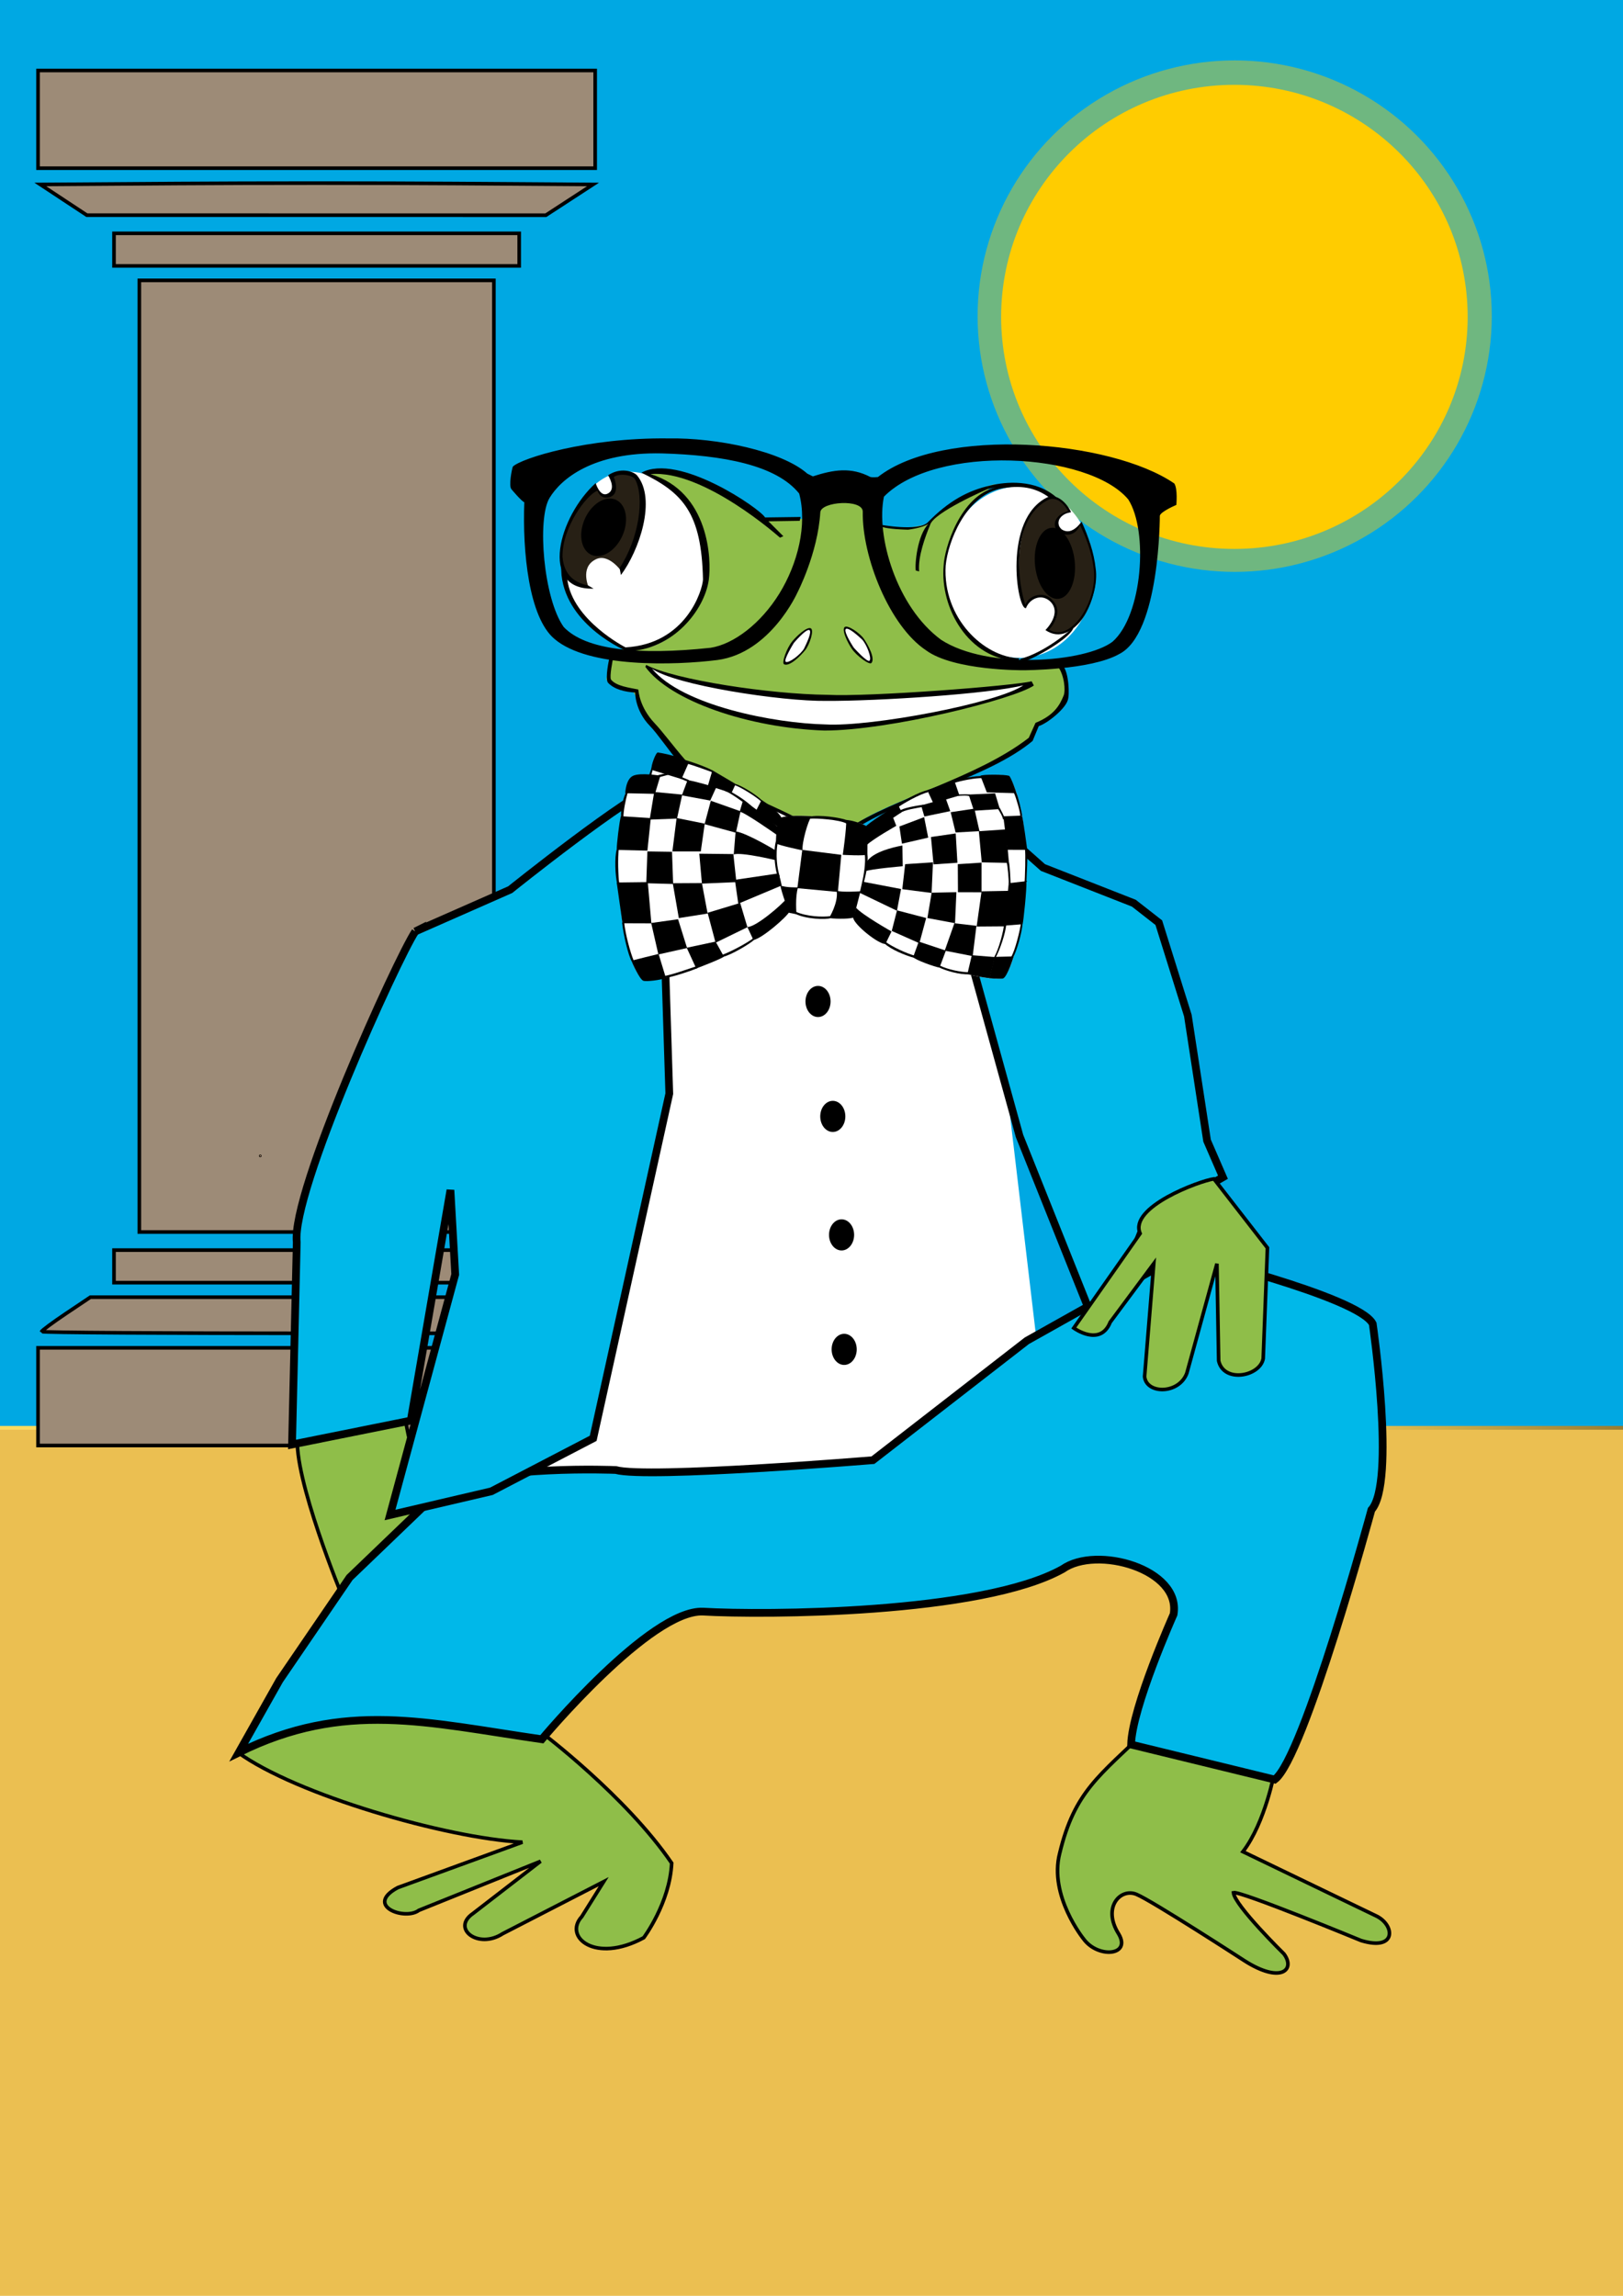<?xml version="1.0" encoding="UTF-8" standalone="no"?>
<!-- Created with Inkscape (http://www.inkscape.org/) -->

<svg
   width="210mm"
   height="297mm"
   viewBox="0 0 210 297"
   version="1.1"
   id="svg5"
   xml:space="preserve"
   inkscape:version="1.2.2 (b0a8486541, 2022-12-01)"
   sodipodi:docname="corporate.svg"
   xmlns:inkscape="http://www.inkscape.org/namespaces/inkscape"
   xmlns:sodipodi="http://sodipodi.sourceforge.net/DTD/sodipodi-0.dtd"
   xmlns:xlink="http://www.w3.org/1999/xlink"
   xmlns="http://www.w3.org/2000/svg"
   xmlns:svg="http://www.w3.org/2000/svg"><sodipodi:namedview
     id="namedview7"
     pagecolor="#ffffff"
     bordercolor="#999999"
     borderopacity="1"
     inkscape:showpageshadow="0"
     inkscape:pageopacity="0"
     inkscape:pagecheckerboard="0"
     inkscape:deskcolor="#d1d1d1"
     inkscape:document-units="mm"
     showgrid="false"
     inkscape:zoom="0.5175579"
     inkscape:cx="1192.1371"
     inkscape:cy="495.59672"
     inkscape:window-width="1920"
     inkscape:window-height="1043"
     inkscape:window-x="1366"
     inkscape:window-y="0"
     inkscape:window-maximized="1"
     inkscape:current-layer="layer1" /><defs
     id="defs2"><linearGradient
       inkscape:collect="always"
       id="linearGradient26749"><stop
         style="stop-color:#ffdb60;stop-opacity:1"
         offset="0"
         id="stop26745" /><stop
         style="stop-color:#90732e;stop-opacity:1;"
         offset="1"
         id="stop26747" /></linearGradient><linearGradient
       id="linearGradient4508"><stop
         id="stop4510"
         style="stop-color:#444"
         offset="0" /><stop
         id="stop4512"
         style="stop-color:#424242;stop-opacity:0.425"
         offset=".5" /><stop
         id="stop4514"
         style="stop-color:#717171;stop-opacity:0"
         offset="1" /></linearGradient><linearGradient
       id="linearGradient4459"><stop
         id="stop4461"
         offset="0" /><stop
         id="stop4463"
         style="stop-opacity:0"
         offset="1" /></linearGradient><linearGradient
       id="linearGradient4419"><stop
         id="stop4421"
         style="stop-color:#fff"
         offset="0" /><stop
         id="stop4423"
         style="stop-color:#fff;stop-opacity:0"
         offset="1" /></linearGradient><linearGradient
       id="linearGradient3954"><stop
         id="stop3956"
         offset="0" /><stop
         id="stop3992"
         style="stop-opacity:.258"
         offset=".5" /><stop
         id="stop3958"
         style="stop-opacity:0"
         offset="1" /></linearGradient><linearGradient
       id="linearGradient3803"
       gradientUnits="userSpaceOnUse"
       x2="303.27"
       y1="476"
       x1="303.27"><stop
         id="stop3799"
         style="stop-color:#ffeab9"
         offset="0" /><stop
         id="stop3801"
         style="stop-color:#fff5dd"
         offset="1" /></linearGradient><radialGradient
       id="radialGradient3840"
       xlink:href="#linearGradient4419"
       gradientUnits="userSpaceOnUse"
       cy="238"
       cx="256"
       gradientTransform="matrix(1,0,0,0.93,0,16.734)"
       r="256" /><linearGradient
       id="linearGradient3853"
       y2="92"
       gradientUnits="userSpaceOnUse"
       x2="184"
       gradientTransform="matrix(1,0,0,0.496,0,38.384)"
       y1="76"
       x1="184"><stop
         id="stop3849"
         offset="0" /><stop
         id="stop3935"
         style="stop-opacity:0.525"
         offset=".25" /><stop
         id="stop3855"
         style="stop-opacity:.217"
         offset=".5" /><stop
         id="stop3851"
         style="stop-opacity:0"
         offset="1" /></linearGradient><linearGradient
       id="linearGradient3865"
       y2="-4.9682002e-15"
       gradientUnits="userSpaceOnUse"
       x2="236.8"
       gradientTransform="matrix(1,0,0,0.998,0,0.134)"
       y1="75.992"
       x1="236.8"><stop
         id="stop3861"
         style="stop-color:#8c3c3c"
         offset="0" /><stop
         id="stop3867"
         style="stop-color:#b34c4c"
         offset=".03" /><stop
         id="stop3869"
         style="stop-color:#cd4f4f"
         offset=".413" /><stop
         id="stop3863"
         style="stop-color:#b55252"
         offset="1" /></linearGradient><clipPath
       id="clipPath3913"
       clipPathUnits="userSpaceOnUse"><rect
         id="rect3915"
         style="color:#000000;fill:#ff00ff"
         height="76"
         width="512"
         y="-3.1292001e-07"
         x="0" /></clipPath><radialGradient
       id="radialGradient3933"
       gradientUnits="userSpaceOnUse"
       cy="65.99"
       cx="256"
       gradientTransform="matrix(1.847,0,0,0.006,-216.88,65.568)"
       r="256"><stop
         id="stop3929"
         style="stop-color:#ff8080"
         offset="0" /><stop
         id="stop3931"
         style="stop-color:#ff8080;stop-opacity:0"
         offset="1" /></radialGradient><filter
       id="filter3988"
       height="1.376"
       width="1.026"
       y="-0.188"
       x="-0.013"><feGaussianBlur
         id="feGaussianBlur3990"
         stdDeviation="0.47" /></filter><linearGradient
       id="linearGradient4034"
       y2="30"
       gradientUnits="userSpaceOnUse"
       x2="144"
       gradientTransform="translate(0,6)"
       y1="36"
       x1="144"><stop
         id="stop3941"
         style="stop-color:#3e3e3e"
         offset="0" /><stop
         id="stop3947"
         style="stop-color:#fff"
         offset=".667" /><stop
         id="stop3943"
         style="stop-color:#ccc"
         offset="1" /></linearGradient><filter
       id="filter4040"
       height="3.256"
       width="1.154"
       y="-1.128"
       x="-0.077"><feGaussianBlur
         id="feGaussianBlur4042"
         stdDeviation="2.82" /></filter><filter
       id="filter4044"
       height="3.256"
       width="1.154"
       y="-1.128"
       x="-0.077"><feGaussianBlur
         id="feGaussianBlur4046"
         stdDeviation="2.82" /></filter><linearGradient
       id="linearGradient4132"
       y2="454"
       gradientUnits="userSpaceOnUse"
       x2="681"
       y1="456"
       x1="663"><stop
         id="stop4128"
         style="stop-color:#424242"
         offset="0" /><stop
         id="stop4134"
         style="stop-color:#7d7d7d"
         offset=".361" /><stop
         id="stop4130"
         style="stop-color:#151515"
         offset="1" /></linearGradient><linearGradient
       id="linearGradient4142"
       y2="419.78"
       gradientUnits="userSpaceOnUse"
       x2="700.34"
       y1="420"
       x1="640"><stop
         id="stop4138"
         style="stop-color:#eed3c0"
         offset="0" /><stop
         id="stop4144"
         style="stop-color:#deab87"
         offset=".5" /><stop
         id="stop4178"
         style="stop-color:#b56932"
         offset=".75" /><stop
         id="stop4140"
         style="stop-color:#662a00"
         offset="1" /></linearGradient><clipPath
       id="clipPath4150"
       clipPathUnits="userSpaceOnUse"><path
         id="path4152"
         d="m 704,384 -32,88 -32,-88 0,-12 64,0 z"
         style="fill:#ff00ff"
         inkscape:connector-curvature="0" /></clipPath><clipPath
       id="clipPath4213"
       clipPathUnits="userSpaceOnUse"><path
         id="path4215"
         d="m 778,380.3 -32,81.138 -32,-81.138 0,-11.064 64,0 z"
         style="fill:#ff00ff"
         inkscape:connector-curvature="0" /></clipPath><clipPath
       id="clipPath4324"
       clipPathUnits="userSpaceOnUse"><path
         id="path4326"
         style="opacity:0.5;fill:#ff00ff"
         d="m 714,369.24 0,11.064 21.812,55.292 c -0.025,-0.086 -0.78,-2.737 1.188,-2.737 2,0 4,3.688 4,3.688 0,0 1.053,-4.61 5.031,-4.61 3.978,0 5,4.61 5,4.61 0,0 1.956,-3.688 3.938,-3.688 1.95,0 1.242,2.651 1.219,2.737 l 21.812,-55.292 0,-11.064 -64,0 z"
         inkscape:connector-curvature="0" /></clipPath><filter
       id="filter4332"
       x="-0.116"
       y="-0.079"
       width="1.228"
       height="1.187"><feGaussianBlur
         id="feGaussianBlur4334"
         stdDeviation="0.759" /></filter><linearGradient
       id="linearGradient4342"
       y2="369.24"
       gradientUnits="userSpaceOnUse"
       x2="688"
       y1="369.24"
       x1="624"><stop
         id="stop4338"
         style="stop-color:#f9d236"
         offset="0" /><stop
         id="stop4344"
         style="stop-color:#f8ca12"
         offset=".266" /><stop
         id="stop4346"
         style="stop-color:#f7b921"
         offset=".297" /><stop
         id="stop4350"
         style="stop-color:#f2ae08"
         offset=".707" /><stop
         id="stop4348"
         style="stop-color:#f29708"
         offset=".736" /><stop
         id="stop4393"
         style="stop-color:#d4790e"
         offset=".868" /><stop
         id="stop4340"
         style="stop-color:#c56907"
         offset="1" /></linearGradient><clipPath
       id="clipPath4363"
       clipPathUnits="userSpaceOnUse"><path
         id="path4365"
         style="opacity:0.5;fill:#ff00ff"
         d="m 726,373.85 c -7,0 -14,4.61 -14,13.83 0,-11.064 -18,-14.752 -18,-7.376 l 32,81.138 32,-81.138 c 0,-7.376 -18,-3.688 -18,7.376 0,-9.22 -7,-13.83 -14,-13.83 z"
         inkscape:connector-curvature="0" /></clipPath><filter
       id="filter4367"
       height="1.335"
       width="1.262"
       y="-0.189"
       x="-0.131"><feGaussianBlur
         id="feGaussianBlur4369"
         stdDeviation="2.689" /></filter><filter
       id="filter4371"
       height="1.146"
       width="1.683"
       y="-0.073"
       x="-0.342"><feGaussianBlur
         id="feGaussianBlur4373"
         stdDeviation="3.275" /></filter><clipPath
       id="clipPath4389"
       clipPathUnits="userSpaceOnUse"><path
         id="path4391"
         style="fill:#ff00ff"
         d="m 640,104 0,271 0,9 32,88 32,-88 0,-9 0,-271 z"
         inkscape:connector-curvature="0" /></clipPath><radialGradient
       id="radialGradient4403"
       xlink:href="#linearGradient4419"
       gradientUnits="userSpaceOnUse"
       cy="232"
       cx="660"
       gradientTransform="matrix(1,0,0,51.984,0,-11828)"
       r="4" /><radialGradient
       id="radialGradient4407"
       xlink:href="#linearGradient4419"
       gradientUnits="userSpaceOnUse"
       cy="232"
       cx="660"
       gradientTransform="matrix(1,0,0,31,0,-6960)"
       r="4" /><linearGradient
       id="linearGradient4417"
       y2="267.94"
       gradientUnits="userSpaceOnUse"
       x2="658.82"
       y1="386.62"
       x1="658.82"><stop
         id="stop4413"
         style="stop-color:#f60"
         offset="0" /><stop
         id="stop4415"
         style="stop-color:#f60;stop-opacity:0"
         offset="1" /></linearGradient><linearGradient
       id="linearGradient4425"
       y2="385.22"
       xlink:href="#linearGradient4419"
       gradientUnits="userSpaceOnUse"
       x2="812.89"
       y1="385.22"
       x1="694" /><linearGradient
       id="linearGradient4465"
       y2="91.5"
       xlink:href="#linearGradient4459"
       spreadMethod="reflect"
       gradientUnits="userSpaceOnUse"
       x2="685.09"
       gradientTransform="matrix(1,0,0,0.922,-1328,26.248)"
       y1="91.5"
       x1="639" /><linearGradient
       id="linearGradient4469"
       y2="91.5"
       xlink:href="#linearGradient4419"
       spreadMethod="reflect"
       gradientUnits="userSpaceOnUse"
       x2="705"
       gradientTransform="matrix(1,0,0,0.922,-16,27.17)"
       y1="91.5"
       x1="658.12" /><radialGradient
       id="radialGradient4585"
       xlink:href="#linearGradient4419"
       gradientUnits="userSpaceOnUse"
       cy="82.635"
       cx="660.08"
       gradientTransform="matrix(1,0,0,0.08,0,76.058)"
       r="15.516" /><radialGradient
       id="radialGradient4609"
       xlink:href="#linearGradient4419"
       gradientUnits="userSpaceOnUse"
       cy="29.126"
       cx="632.38"
       gradientTransform="matrix(1.703,0,0,0.097,-428.51,34.194)"
       r="33" /><linearGradient
       id="linearGradient4623"
       y2="102"
       xlink:href="#linearGradient3954"
       gradientUnits="userSpaceOnUse"
       x2="660"
       gradientTransform="matrix(0.97,0,0,0.922,4.363,-221.72)"
       y1="106"
       x1="660" /><linearGradient
       id="linearGradient4641"
       y2="89.876"
       gradientUnits="userSpaceOnUse"
       x2="650.86"
       gradientTransform="matrix(1,0,0,0.994,0.007,0.738)"
       y1="119.14"
       x1="689.56"><stop
         id="stop4451"
         offset="0" /><stop
         id="stop4453"
         style="stop-opacity:0"
         offset="1" /></linearGradient><clipPath
       id="clipPath4664"
       clipPathUnits="userSpaceOnUse"><rect
         id="rect4666"
         style="color:#000000;opacity:0.3;fill:#ff00ff"
         height="9.22"
         width="64"
         y="123.98"
         x="624" /></clipPath><filter
       id="filter4668"
       height="1.975"
       width="1.049"
       y="-0.487"
       x="-0.024"><feGaussianBlur
         id="feGaussianBlur4670"
         stdDeviation="0.749" /></filter><linearGradient
       id="linearGradient4684"
       y2="92"
       gradientUnits="userSpaceOnUse"
       x2="689"
       gradientTransform="matrix(1,0,0,0.994,0,0.719)"
       y1="92"
       x1="623"><stop
         id="stop4429"
         style="stop-color:#c3c3c3"
         offset="0" /><stop
         id="stop4435"
         style="stop-color:#fff"
         offset=".282" /><stop
         id="stop4676"
         style="stop-color:#c9c9c9"
         offset=".467" /><stop
         id="stop4678"
         style="stop-color:#c2c2c2"
         offset=".57" /><stop
         id="stop4682"
         style="stop-color:#a3a3a3"
         offset=".683" /><stop
         id="stop4680"
         style="stop-color:#959595"
         offset=".742" /><stop
         id="stop4437"
         style="stop-color:#909090"
         offset=".846" /><stop
         id="stop4431"
         style="stop-color:#626262"
         offset="1" /></linearGradient><radialGradient
       id="radialGradient4694"
       xlink:href="#linearGradient3954"
       gradientUnits="userSpaceOnUse"
       cy="56.57"
       cx="688.6"
       gradientTransform="matrix(2.946,0,0,11.471,-1343.1,-602.23)"
       r="5.348" /><radialGradient
       id="radialGradient4707"
       xlink:href="#linearGradient4419"
       gradientUnits="userSpaceOnUse"
       cy="113.59"
       cx="673.97"
       gradientTransform="matrix(1.2,0,0,7,-114.09,-684.79)"
       r="7.864" /><filter
       id="filter4712"
       height="1.026"
       width="1.393"
       y="-0.013"
       x="-0.197"><feGaussianBlur
         id="feGaussianBlur4714"
         stdDeviation="2.343" /></filter><linearGradient
       id="linearGradient4731"
       y2="56.171"
       xlink:href="#linearGradient3954"
       gradientUnits="userSpaceOnUse"
       x2="653.98"
       gradientTransform="matrix(1,0,0,1.085,16,-28.468)"
       y1="60.847"
       x1="653.98" /><linearGradient
       id="linearGradient4748"
       y2="54.903"
       gradientUnits="userSpaceOnUse"
       x2="687.79"
       y1="42.141"
       x1="625.26"><stop
         id="stop4718"
         style="stop-color:#fbb6b6"
         offset="0" /><stop
         id="stop4746"
         style="stop-color:#dd6b6b"
         offset=".797" /><stop
         id="stop4720"
         style="stop-color:#c53232"
         offset="1" /></linearGradient><linearGradient
       id="linearGradient4760"
       y2="60.75"
       gradientUnits="userSpaceOnUse"
       x2="656.19"
       y1="41.416"
       x1="656.19"><stop
         id="stop4754"
         style="stop-color:#fbb6b6;stop-opacity:0"
         offset="0" /><stop
         id="stop4756"
         style="stop-color:#e04141;stop-opacity:0.275"
         offset=".797" /><stop
         id="stop4758"
         style="stop-color:#e15151;stop-opacity:.542"
         offset="1" /></linearGradient><radialGradient
       id="radialGradient4762"
       xlink:href="#linearGradient4419"
       gradientUnits="userSpaceOnUse"
       cy="47.51"
       cx="659.09"
       gradientTransform="matrix(1.65,0,0,1.78,-428.68,-46.057)"
       r="10.318" /><radialGradient
       id="radialGradient4973"
       xlink:href="#linearGradient4459"
       gradientUnits="userSpaceOnUse"
       cy="168.51"
       cx="671.69"
       gradientTransform="matrix(0,-0.169,1.862,0,371.67,237.36)"
       r="33.007" /><filter
       id="filter4028"
       height="1.735"
       width="1.735"
       y="-0.368"
       x="-0.368"><feGaussianBlur
         id="feGaussianBlur4030"
         stdDeviation="1.225" /></filter><filter
       id="filter4032"
       height="1.735"
       width="1.735"
       y="-0.368"
       x="-0.368"><feGaussianBlur
         id="feGaussianBlur4034"
         stdDeviation="1.225" /></filter><linearGradient
       id="linearGradient4516"
       y2="39"
       xlink:href="#linearGradient4508"
       gradientUnits="userSpaceOnUse"
       x2="107"
       y1="39"
       x1="96" /><linearGradient
       id="linearGradient4578"
       y2="39"
       xlink:href="#linearGradient4508"
       gradientUnits="userSpaceOnUse"
       x2="107"
       gradientTransform="matrix(-1,0,0,1,280,0)"
       y1="39"
       x1="96" /><filter
       id="filter4590"
       height="1.257"
       width="1.614"
       y="-0.128"
       x="-0.307"><feGaussianBlur
         id="feGaussianBlur4592"
         stdDeviation="5.709" /></filter><filter
       id="filter4612"
       x="-0.81"
       y="-0.026"
       width="2.62"
       height="1.052"><feGaussianBlur
         id="feGaussianBlur4614"
         stdDeviation="2.7" /></filter><filter
       id="filter4616"
       x="-0.81"
       y="-0.026"
       width="2.62"
       height="1.052"><feGaussianBlur
         id="feGaussianBlur4618"
         stdDeviation="2.7" /></filter><filter
       id="filter4048"><feGaussianBlur
         id="feGaussianBlur4050"
         stdDeviation="2.291" /></filter><filter
       id="filter4056"><feGaussianBlur
         id="feGaussianBlur4058"
         stdDeviation="6.589" /></filter><filter
       id="filter4070"
       height="1.336"
       width="1.187"
       y="-0.168"
       x="-0.093"><feGaussianBlur
         id="feGaussianBlur4072"
         stdDeviation="15.499" /></filter><linearGradient
       inkscape:collect="always"
       xlink:href="#linearGradient26749"
       id="linearGradient26751"
       x1="151.271"
       y1="242.55"
       x2="198.166"
       y2="254.996"
       gradientUnits="userSpaceOnUse"
       gradientTransform="matrix(1,0,0,1.102,-1.02,-25.432)" /><filter
       inkscape:collect="always"
       style="color-interpolation-filters:sRGB"
       id="filter33451"
       x="-0.063"
       y="-0.064"
       width="1.127"
       height="1.127"><feGaussianBlur
         inkscape:collect="always"
         stdDeviation="1.755"
         id="feGaussianBlur33453" /></filter></defs><g
     inkscape:label="Layer 1"
     inkscape:groupmode="layer"
     id="layer1"><rect
       style="fill:#00a8e3;fill-opacity:1;stroke:none;stroke-width:0.449;stroke-dasharray:none;stroke-opacity:1"
       id="rect31423"
       width="260.039"
       height="205.105"
       x="-14.251"
       y="-18.472" /><rect
       style="fill:#ebbf51;fill-opacity:1;stroke:url(#linearGradient26751);stroke-width:0.488;stroke-dasharray:none;stroke-opacity:1"
       id="rect18725"
       width="227.192"
       height="118.382"
       x="-11.392"
       y="184.712" /><ellipse
       style="opacity:0.659;mix-blend-mode:normal;fill:#ffcc00;fill-opacity:1;stroke:none;stroke-width:0.365;stroke-dasharray:none;stroke-opacity:1;filter:url(#filter33451)"
       id="path13566"
       cx="159.756"
       cy="40.898"
       rx="33.265"
       ry="33.085" /><path
       style="fill:#9d8b77;stroke-width:0.468;fill-opacity:1;stroke:#000000;stroke-opacity:1"
       d="m 4.921,180.681 v -6.319 h 36.044 36.044 v 6.319 6.319 H 40.965 4.921 Z m 0.468,-8.416 c 0,-0.123 1.42,-1.177 3.155,-2.341 l 3.155,-2.116 29.261,0.001 29.261,0.001 3.511,2.338 3.511,2.338 -35.927,0.001 c -19.76,4.6e-4 -35.927,-0.1 -35.927,-0.223 z m 9.362,-8.436 v -2.106 h 26.214 26.214 v 2.106 2.106 h -26.214 -26.214 z m 3.277,-66.003 V 36.271 h 22.937 22.937 v 61.555 61.555 h -22.937 -22.937 z m -3.277,-65.534 v -2.106 h 26.214 26.214 v 2.106 2.106 h -26.214 -26.214 z m -6.523,-6.442 -3.012,-1.985 17.874,-0.123 c 9.831,-0.068 25.922,-0.068 35.758,0 l 17.883,0.123 -3.054,1.989 -3.054,1.989 -29.692,-0.003 -29.692,-0.003 -3.012,-1.985 z M 4.921,15.439 V 9.12 h 36.044 36.044 v 6.319 6.319 H 40.965 4.921 Z"
       id="path13512"
       sodipodi:nodetypes="cccccccccssccccccsscccccccccccccccccccccccccccccsscccccccccccccccc" /><path
       style="fill:#8fbe49;fill-opacity:1;stroke-width:0.465;stroke:#000000;stroke-opacity:1;stroke-dasharray:none"
       d="m 38.504,185.682 13.853,-3.187 c -0.171,1.796 3.428,14.889 3.428,14.889 l -11.433,9.287 c 0,0 -6.466,-15.578 -5.848,-20.989 z"
       id="path2572"
       sodipodi:nodetypes="ccccc" /><path
       style="fill:#8fbe49;fill-opacity:1;stroke:#000000;stroke-width:0.465;stroke-dasharray:none;stroke-opacity:1"
       d="m 70.084,224.14 c 0,0 10.934,8.241 16.824,16.884 -0.241,5.165 -3.614,9.65 -3.614,9.65 -6.3,3.414 -10.426,-0.124 -8.018,-2.726 l 2.836,-4.526 -13.073,6.733 c -3.178,2.063 -6.674,-0.678 -3.844,-2.61 l 8.752,-6.758 -15.744,6.342 c -1.797,1.37 -7.109,-0.577 -2.743,-2.935 l 16.131,-5.878 c -9.927,-0.528 -29.304,-6.167 -36.784,-11.596 5.155,-7.499 15.146,-6.361 15.146,-6.361 z"
       id="path2568"
       sodipodi:nodetypes="cccccccccccccc" /><path
       style="fill:#8fbe49;fill-opacity:1;stroke:#000000;stroke-width:0.465;stroke-dasharray:none;stroke-opacity:1"
       d="m 137.112,239.751 c -1.418,5.511 3.094,11.08 3.094,11.08 1.85,2.554 6.248,2.182 4.524,-0.673 -2.141,-3.419 0.252,-5.944 2.302,-5.102 2.049,0.842 13.99,8.597 13.99,8.597 4.753,3.035 6.632,1.133 5.101,-0.895 0,0 -6.364,-6.249 -6.53,-7.913 0.915,-0.242 16.514,6.194 16.514,6.194 4.702,1.443 4.401,-2.119 1.834,-3.243 l -17.117,-8.253 c 2.909,-3.79 4.105,-10.395 4.105,-10.395 l -16.554,-5.358 c -6.101,5.933 -9.334,7.935 -11.262,15.96 z"
       id="path2566"
       sodipodi:nodetypes="cccsccccccccc" /><ellipse
       style="fill:#ffcc00;fill-opacity:1;stroke:none;stroke-width:0.331;stroke-dasharray:none;stroke-opacity:1"
       id="ellipse33449"
       cx="159.719"
       cy="40.993"
       rx="30.182"
       ry="30.019" /><g
       id="g4465"
       transform="matrix(0.379,0,0,0.379,206.858,38.37)"><path
         sodipodi:nodetypes="ccccccsccccccccccccsc"
         inkscape:connector-curvature="0"
         id="path4763"
         d="m -325.561,60.153 c 13.822,-3.823 42.055,16.175 42.055,16.175 l 15.293,-0.588 c 6.46,-11.974 15.118,-10.494 23.527,2.647 4.411,2.353 15.881,-0.882 15.881,-0.882 3.529,-5 14.705,-11.764 22.939,-13.528 -14.705,10.146 -19.484,23.969 -17.131,36.063 2.353,12.095 11.837,22.461 25.66,25.696 l 14.116,-0.294 c 3.823,7.941 1.47,17.94 -8.823,19.998 l -0.588,4.411 c -2.647,8.823 -59.995,24.704 -62.642,32.35 l -1.583,13.118 -15.587,-2.059 4.23,-11.353 -34.115,-15.293 c -8.529,2.353 -27.645,-32.35 -27.645,-32.35 -3.529,1.47 -8.823,-3.529 -8.823,-3.529 l 1.765,-10.293 c 21.85,1.033 31.197,-12.212 31.842,-26.628 0.645,-14.416 -7.413,-30.005 -20.373,-33.661 z"
         style="fill:#8fbe49;fill-opacity:1;fill-rule:evenodd;stroke:none;stroke-width:1px;stroke-linecap:butt;stroke-linejoin:miter;stroke-opacity:1" /><path
         sodipodi:nodetypes="scsss"
         inkscape:connector-curvature="0"
         id="path16041"
         d="m -271.246,120.689 c -2.231,3.385 -6.534,4.757 -6.534,4.757 -0.775,-0.321 -0.006,-3.795 2.225,-7.179 2.231,-3.385 6.141,-4.792 6.141,-4.792 0.602,0.712 0.399,3.83 -1.832,7.215 z"
         style="opacity:1;fill:#ffffff;fill-opacity:1;stroke:none;stroke-opacity:1" /><path
         sodipodi:nodetypes="cccc"
         inkscape:connector-curvature="0"
         id="path16050"
         d="m -324.806,126.212 c 31.378,12.862 91.731,12.58 130.601,6.078 -4.947,4.382 -50.035,15.689 -69.823,15.124 -13.758,-0.889 -50.079,-7.403 -60.777,-21.201 z"
         style="fill:#ffffff;fill-rule:evenodd;stroke:none;stroke-width:1px;stroke-linecap:butt;stroke-linejoin:miter;stroke-opacity:1" /><path
         inkscape:connector-curvature="0"
         id="path4163"
         d="m -172.215,94.065 a 25.463,29.256 0 0 1 -25.463,29.256 25.463,29.256 0 0 1 -25.463,-29.256 25.463,29.256 0 0 1 25.463,-29.256 25.463,29.256 0 0 1 25.463,29.256 z"
         style="opacity:1;fill:#ffffff;fill-opacity:1;stroke:none;stroke-opacity:1" /><path
         sodipodi:nodetypes="ccccccccc"
         inkscape:connector-curvature="0"
         id="path4166"
         d="m -187.387,68.79 c -13.745,5.108 -11.117,31.998 -8.488,36.88 1.202,-4.056 6.76,-4.206 9.464,-1.427 4.056,5.558 -2.103,9.765 -2.103,9.765 12.769,4.356 16.074,-13.069 16.074,-13.069 2.929,-9.84 -4.432,-23.66 -4.432,-23.66 -3.455,4.507 -6.835,2.629 -6.835,2.629 0,0 -3.305,-5.333 3.53,-6.384 -1.127,-2.479 -5.108,-5.258 -7.211,-4.732 z"
         style="fill:#272015;fill-opacity:1;fill-rule:evenodd;stroke:none;stroke-width:1px;stroke-linecap:butt;stroke-linejoin:miter;stroke-opacity:1" /><path
         sodipodi:nodetypes="sssss"
         inkscape:connector-curvature="0"
         id="path4156"
         d="m -305.055,92.76 c 0,14.629 -12.421,28.826 -25.404,27.437 -8.033,-0.86 -23.101,-14.569 -23.101,-29.198 0,-14.629 8.837,-32.021 23.101,-31.231 16.287,0.903 25.404,18.363 25.404,32.992 z"
         style="opacity:1;fill:#ffffff;fill-opacity:1;stroke:none;stroke-opacity:1" /><path
         sodipodi:nodetypes="ccccccccc"
         inkscape:connector-curvature="0"
         id="path4154"
         d="m -344.801,99.277 c 0,0 -9.031,-0.842 -9.592,-9.678 0,-8.718 6.514,-20.424 11.784,-25.31 1.787,3.473 3.653,4.33 4.898,3.276 1.293,-1.102 1.868,-2.826 0.479,-6.563 0.814,-1.054 6.706,-2.012 8.527,0.144 6.132,12.694 0.479,23.616 -4.886,32.67 0,0 -4.599,-6.611 -9.102,-3.976 -5.126,2.778 -2.108,9.437 -2.108,9.437 z"
         style="fill:#272015;fill-opacity:1;fill-rule:evenodd;stroke:none;stroke-width:1px;stroke-linecap:butt;stroke-linejoin:miter;stroke-opacity:1" /><path
         sodipodi:nodetypes="cccccccccccccccc"
         inkscape:connector-curvature="0"
         id="path4147"
         d="m -272.782,76.534 0.329,-1.314 -12.156,0.164 c -1.643,-2.957 -29.481,-22.165 -42.216,-15.277 14.291,6.899 20.533,13.798 21.026,36.467 -0.164,3.614 -5.749,22.011 -26.447,23.161 0,0 -18.069,-9.199 -19.876,-23.161 l -2.118,-3.942 0.147,2.463 c 1.971,17.576 22.34,25.954 22.34,25.954 15.605,-0.329 26.447,-13.962 27.925,-24.311 0.986,-6.899 0.164,-30.06 -19.876,-36.138 18.069,-1.643 44.187,21.683 44.187,21.683 l 1.15,-0.493 -5.092,-5.092 z"
         style="fill:#000000;fill-rule:evenodd;stroke:none;stroke-width:1px;stroke-linecap:butt;stroke-linejoin:miter;stroke-opacity:1" /><path
         sodipodi:nodetypes="ccccccsccscccccc"
         inkscape:connector-curvature="0"
         id="path4149"
         d="m -344.956,98.641 c -2.812,-0.699 -8.122,-2.046 -8.809,-9.788 -0.144,-10.06 8.152,-21.17 11.936,-22.607 0,0 1.048,3.497 4.64,2.012 3.21,-1.485 0.931,-6.639 0.931,-6.639 1.629,-1.437 6.304,-0.76 7.214,0.63 1.701,3.042 2.058,8.136 1.158,13.722 -0.9,5.585 -3.058,11.662 -6.387,16.668 l 0.459,2.396 c 3.104,-4.128 6.173,-10.598 7.617,-17.055 1.443,-6.457 1.26,-12.903 -2.141,-16.982 -1.293,-1.389 -5.654,-2.826 -9.87,0 0,0 2.936,4.476 0.062,6.153 -2.778,1.677 -4.291,-3.49 -4.291,-3.49 -12.477,11.198 -19.62,36.608 -0.698,36.022 z"
         style="fill:#000000;fill-rule:evenodd;stroke:none;stroke-width:1px;stroke-linecap:butt;stroke-linejoin:miter;stroke-opacity:1" /><path
         inkscape:connector-curvature="0"
         id="path4151"
         d="m -333.44,81.897 a 7.023,10.279 23.88 0 1 -10.651,6.155 7.023,10.279 23.88 0 1 -1.917,-12.448 7.023,10.279 23.88 0 1 10.651,-6.155 7.023,10.279 23.88 0 1 1.917,12.448 z"
         style="opacity:1;fill:#000000;fill-opacity:1;stroke:none;stroke-opacity:1" /><path
         sodipodi:nodetypes="ccccc"
         inkscape:connector-curvature="0"
         id="path4159"
         d="m -196.124,124.512 -1.553,-0.778 c 9.051,-2.366 17.774,-10.358 17.774,-10.358 l 0.541,-0.204 c -1.54,3.906 -13.908,10.588 -16.762,11.339 z"
         style="fill:#000000;fill-rule:evenodd;stroke:none;stroke-width:1px;stroke-linecap:butt;stroke-linejoin:miter;stroke-opacity:1" /><path
         sodipodi:nodetypes="cccscccccccccccccccc"
         inkscape:connector-curvature="0"
         id="path4161"
         d="m -245.374,77.83 c 0,0 13.078,2.469 16.308,-0.761 7.023,-7.211 13.708,-10.931 21.52,-12.621 2.448,-0.597 6.222,-1.164 10.291,-0.795 4.068,0.369 8.431,1.675 12.056,4.822 l -2.642,-0.086 c -4.329,-3.059 -9.315,-4.299 -16.839,-2.747 -11.567,2.854 -17.446,17.916 -18.272,26.141 -1.089,17.914 13.023,31.3 25.229,31.675 l -0.716,0.891 c -16.787,-0.563 -26.45,-18.131 -25.211,-32.44 0.225,-5.934 5.676,-23.942 17.844,-26.796 l -2.896,0.614 c 0,0 -18.446,7.951 -19.573,12.232 -1.577,3.793 -4.221,10.865 -3.733,15.859 l -1.139,-0.307 c -0.376,-1.99 0.479,-12.1 4.347,-15.968 -2.178,1.465 -6.976,2.017 -6.976,2.017 0,0 -7.85,-0.122 -9.465,-1.249 z"
         style="fill:#000000;fill-rule:evenodd;stroke:none;stroke-width:1px;stroke-linecap:butt;stroke-linejoin:miter;stroke-opacity:1" /><path
         sodipodi:nodetypes="ccccccsccccscccccccc"
         inkscape:connector-curvature="0"
         id="path4170"
         d="m -183.916,80.607 c 3.993,1.997 6.248,-0.942 6.819,-2.654 1.718,3.504 3.994,8.848 4.692,15.009 1.414,11.702 -8.287,25.379 -15.274,20.683 2.24,-2.173 4.611,-6.844 0.944,-10.255 -2.61,-2.804 -7.553,-1.67 -9.065,1.753 -1.76,-5.696 -2.672,-13.236 -1.68,-20.067 0.992,-6.831 3.887,-12.953 9.743,-15.812 3.866,-1.395 6.644,4.018 6.644,4.018 -4.649,0.998 -6.103,5.384 -2.822,7.324 z m -4.104,-12.191 c -7.804,3.615 -10.422,13.314 -10.719,21.998 -0.297,8.685 1.726,16.356 3.204,15.916 1.165,-3.052 5.018,-5.095 8.122,-2.423 4.496,4.111 -1.481,9.916 -1.481,9.916 9.684,6.662 18.687,-11.111 17.152,-21.037 -0.587,-5.467 -2.464,-10.821 -4.808,-15.96 -0.77,1.112 -3.454,4.705 -6.734,2.68 -2.681,-2.282 -0.377,-5.523 3.075,-5.865 -0.314,-1.483 -3.968,-6.69 -7.81,-5.226 z"
         style="fill:#000000;fill-rule:evenodd;stroke:none;stroke-width:1px;stroke-linecap:butt;stroke-linejoin:miter;stroke-opacity:1" /><ellipse
         transform="matrix(0.994,-0.111,0.104,0.995,0,0)"
         ry="12.175"
         rx="6.806"
         cy="69.844"
         cx="-194.093"
         id="path4172"
         style="opacity:1;fill:#000000;fill-opacity:1;stroke:none;stroke-opacity:1" /><path
         sodipodi:nodetypes="ccccsccccccccccccccccsccccccscccscscsc"
         inkscape:connector-curvature="0"
         id="path16037"
         d="m -353.346,112.782 c -6.917,-9.684 -9.137,-36.988 -4.839,-44.054 3.805,-6.324 14.59,-15.742 38.359,-15.209 20.909,0.609 39.055,3.969 46.861,13.703 2.832,10.661 -0.474,23.95 -6.763,34.14 -6.289,10.19 -15.561,17.281 -23.476,18.511 -24.716,2.63 -42.651,0.759 -50.143,-7.091 z m 107.257,-51.19 c 0,0 -1.863,0.2 -2.611,-0.036 -6.566,-3.421 -12.429,-2.512 -19.587,-0.19 l -1.903,-0.941 c -8.647,-7.659 -30.836,-12.308 -47.479,-12.02 -27.704,-0.328 -50.178,6.802 -53.044,9.619 -0.346,0.84 -1.498,6.715 -0.461,7.753 0,0 3.435,4.12 4.374,4.417 -0.642,16.849 1.529,39.363 10.324,46.676 11.555,9.876 40.957,9.038 55.7,7.165 v -3e-5 c 18.035,-2.471 27.18,-22.942 27.18,-22.942 0,0 6.979,-13.381 7.845,-27.431 0.156,-3.737 14.496,-4.669 14.496,-0.261 -0.138,7.714 2.146,17.481 6.024,26.354 3.878,8.872 9.349,16.849 15.587,20.982 9.524,7.005 33.176,6.801 33.176,6.801 0,0 22.943,0.029 32.743,-5.52 13.971,-6.966 13.889,-47.233 13.889,-47.233 0.334,-1.447 5.632,-3.673 5.632,-3.673 0,0 0.534,-5.431 -0.69,-7.323 -10.872,-7.46 -30.638,-12.345 -50.453,-13.197 -19.815,-0.852 -39.678,2.329 -50.743,11.002 z m 85.481,7.648 c 6.902,10.798 4.883,39.577 -5.387,48.569 -4.664,3.521 -15.315,5.94 -26.79,6.186 -11.474,0.246 -23.772,-1.681 -31.729,-6.854 -7.655,-5.628 -13.228,-14.529 -16.54,-23.678 -3.312,-9.15 -4.362,-18.548 -2.971,-25.171 8.849,-8.988 26.322,-12.797 43.274,-12.337 16.952,0.461 33.382,5.192 40.143,13.285 z"
         style="fill:#000000;fill-rule:evenodd;stroke:none;stroke-width:1px;stroke-linecap:butt;stroke-linejoin:miter;stroke-opacity:1" /><path
         sodipodi:nodetypes="cccccccccc"
         inkscape:connector-curvature="0"
         id="path16039"
         d="m -270.848,120.602 c -1.713,2.142 -5.354,5.711 -7.21,4.926 -1.071,-0.321 0.892,-5.64 2.713,-7.817 1.428,-1.785 4.997,-5.122 6.354,-4.48 1.214,0.642 -0.428,5.55 -1.856,7.371 z m -3.926,-2.392 c 0,0 -3.712,5.961 -2.748,6.461 0.999,0.571 5.104,-2.534 6.246,-4.569 0.821,-1.713 2.784,-5.693 1.785,-6.3 -1.249,-0.393 -5.283,4.408 -5.283,4.408 z"
         style="fill:#000000;fill-rule:evenodd;stroke:none;stroke-width:1px;stroke-linecap:butt;stroke-linejoin:miter;stroke-opacity:1" /><path
         style="opacity:1;fill:#ffffff;fill-opacity:1;stroke:none;stroke-opacity:1"
         d="m -250.975,117.12 c 2.615,3.098 2.713,7.613 2.713,7.613 -0.527,0.653 -3.641,-1.068 -6.256,-4.166 -2.615,-3.098 -2.858,-7.246 -2.858,-7.246 0.854,-0.376 3.787,0.701 6.402,3.799 z"
         id="path16046"
         inkscape:connector-curvature="0"
         sodipodi:nodetypes="scsss" /><path
         sodipodi:nodetypes="cccccccccccccc"
         inkscape:connector-curvature="0"
         id="path16052"
         d="m -184.615,126.301 1.753,-0.185 c 1.938,2.122 2.307,9.966 1.569,11.72 -0.923,2.953 -6.921,7.844 -9.874,8.767 l -2.1,5.057 c -15.085,12.649 -44.338,19.083 -61.806,30.817 l -1.004,9.685 -0.923,0.04 0.836,-10.702 c 15.707,-10.475 43.865,-17.167 61.592,-30.904 l 2.298,-5.1 c 6.367,-2.584 8.305,-6.091 9.597,-9.32 0.738,-1.753 0.185,-7.106 -1.938,-9.874 z"
         style="fill:#000000;fill-rule:evenodd;stroke:none;stroke-width:1px;stroke-linecap:butt;stroke-linejoin:miter;stroke-opacity:1" /><path
         sodipodi:nodetypes="cccsccccccscccc"
         inkscape:connector-curvature="0"
         id="path16054"
         d="m -337.79,123.518 c 0,0 -1.521,6.67 -0.468,8.249 2.165,2.34 5.792,3.159 9.303,3.393 0,0 -0.122,6.079 5.025,11.376 5.147,5.297 14.599,21.664 21.419,20.69 0,0 30.217,12.584 33.14,15.263 l -4.02,9.467 1.395,0.478 4.768,-10.297 c -1.583,-3.166 -34.925,-16.912 -34.925,-16.912 -4.628,1.34 -14.835,-13.997 -20.092,-19.533 -5.257,-5.537 -5.51,-10.926 -5.656,-11.584 -2.808,-0.585 -7.547,-1.112 -9.303,-3.393 -0.585,-0.995 0.644,-6.904 0.644,-6.904 z"
         style="fill:#000000;fill-rule:evenodd;stroke:none;stroke-width:1px;stroke-linecap:butt;stroke-linejoin:miter;stroke-opacity:1" /><path
         sodipodi:nodetypes="cccccccccccc"
         inkscape:connector-curvature="0"
         id="path16048"
         d="m -325.465,126.394 0.269,-0.671 c 9.714,5.089 42.28,10 61.761,10.2 14.539,0.766 63.607,-3.059 69.826,-4.613 l 0.766,1.442 c -6.784,4.664 -49.347,15.389 -71.551,15.367 -25.751,-0.881 -52.584,-10.088 -61.072,-21.725 z m 129.063,6.267 c -11.449,2.968 -50.031,5.428 -67.303,5.338 -15.331,0.199 -51.764,-5.361 -59.519,-11.009 10.459,12.658 41.944,18.672 59.234,19.042 15.594,0.907 58.965,-7.294 67.587,-13.372 z"
         style="fill:#000000;fill-rule:evenodd;stroke:none;stroke-width:1px;stroke-linecap:butt;stroke-linejoin:miter;stroke-opacity:1" /><path
         style="fill:#000000;fill-rule:evenodd;stroke:none;stroke-width:1px;stroke-linecap:butt;stroke-linejoin:miter;stroke-opacity:1"
         d="m -250.946,116.714 c 1.569,2.249 3.962,6.752 2.684,8.31 -0.611,0.936 -5.157,-2.452 -6.73,-4.814 -1.308,-1.875 -3.498,-6.243 -2.498,-7.362 0.96,-0.982 5.202,1.982 6.544,3.866 z m -3.405,3.089 c 0,0 4.667,5.247 5.419,4.465 0.831,-0.797 -0.986,-5.613 -2.614,-7.284 -1.411,-1.272 -4.672,-4.282 -5.537,-3.495 -0.73,1.087 2.733,6.314 2.733,6.314 z"
         id="path16044"
         inkscape:connector-curvature="0"
         sodipodi:nodetypes="cccccccccc" /></g><g
       id="layer1-36"
       style="display:none"
       transform="matrix(0.265,0,0,0.265,78.783,-63.82)"><g
         id="layer1-3"
         style="display:inline"
         transform="matrix(3.556,0,0,3.552,0,-2685.9)"><g
           id="layer1-2"
           transform="translate(0,10)"><path
             id="path3774"
             d="m 46.703,908.36 h 50.595 c 40.862,0 46.702,5.84 46.702,46.7 v 40.595 c 0,40.865 -5.838,46.702 -46.703,46.702 H 46.702 C 5.838,1042.357 0,1036.457 0,995.617 v -40.6 c 0,-40.86 5.838,-46.7 46.703,-46.7 z"
             style="display:inline"
             inkscape:connector-curvature="0" /></g></g></g><circle
       id="path1908"
       style="fill:#fc7913;stroke:#000000;stroke-width:0.265"
       cx="64.31"
       cy="211.851"
       r="0.04" /><circle
       id="path1910"
       style="fill:#fc7913;stroke:#000000;stroke-width:0.265"
       cx="65.814"
       cy="202.32"
       r="0.04" /><circle
       id="path1912"
       style="fill:#fc7913;stroke:#000000;stroke-width:0.265"
       cx="61.943"
       cy="123.304"
       r="0.04" /><circle
       id="path1914"
       style="fill:#fc7913;stroke:#000000;stroke-width:0.265"
       cx="33.674"
       cy="149.532"
       r="0.04" /><path
       style="fill:#fc7913;fill-opacity:1;stroke-width:0.265"
       d="m 64.059,211.049 1.665,-9.173"
       id="path1918" /><path
       style="fill:#fc7913;fill-opacity:1;stroke-width:0.265"
       d="m 59.122,189.516 -1.435,-36.557"
       id="path1920" /><path
       style="fill:#fc7913;fill-opacity:1;stroke-width:0.265"
       d="m 62.784,120.788 17.788,-7.702"
       id="path1922" /><path
       style="fill:#fc7913;fill-opacity:1;stroke-width:0.265"
       d="m 85.266,106.953 10.615,46.044"
       id="path1924" /><path
       style="fill:#ffffff;fill-opacity:1;stroke-width:0.265"
       d="m 64.352,202.868 c 20.252,-1.853 49.389,-3.723 65.202,-8.647 l 5.587,-12.182 -9.231,-78.165 -15.742,3.804 c -3.756,1.92 -5.77,36.411 -5.77,36.411 L 84.627,109.516 Z"
       id="path1984"
       sodipodi:nodetypes="cccccccc" /><path
       style="fill:#00b8e9;fill-opacity:1;stroke:#000000;stroke-width:1;stroke-dasharray:none;stroke-opacity:1"
       d="m 30.892,226.721 c 13.692,-6.788 24.333,-3.858 39.219,-1.719 0,0 14.006,-16.811 20.856,-16.514 7.723,0.451 36.023,0.365 46.534,-5.508 4.364,-3.096 15.341,0.01 14.351,5.86 0,0 -5.371,12.015 -5.5,16.844 l 18.584,4.532 c 3.796,-2.815 12.512,-34.896 12.512,-34.896 3.173,-3.533 0.17,-24.063 0.17,-24.063 -1.767,-3.538 -24.642,-9.089 -24.642,-9.089 l -20.114,11.28 -19.913,15.447 c 0,0 -29.161,2.408 -33.277,1.274 0,0 -15.846,-0.673 -22.607,2.55 l -11.833,11.359 -9.065,13.28 z"
       id="path2560"
       sodipodi:nodetypes="ccccccccccccccccc" /><path
       style="fill:#00b8e9;fill-opacity:1;stroke:#000000;stroke-width:1;stroke-dasharray:none;stroke-opacity:1"
       d="m 53.732,120.502 12.282,-5.41 c 0,0 15.541,-12.462 19.043,-13.416 l 0.501,7.107 1.041,32.7 -9.846,44.587 -13.171,6.854 -13.117,3.064 8.435,-31.118 -0.618,-10.917 -5.136,29.827 -15.36,3.088 0.611,-26.154 c -0.718,-6.535 12.965,-36.615 15.336,-40.212 z"
       id="path2552"
       sodipodi:nodetypes="cccccccccccccc" /><path
       style="fill:#00b8e9;fill-opacity:1;stroke-width:1;stroke:#000000;stroke-opacity:1;stroke-dasharray:none"
       d="m 123.027,110.211 3.118,-5.786 8.802,7.804 11.759,4.612 3.232,2.523 3.759,12.016 2.486,16.18 2.055,4.731 -10.011,5.737 -4.574,11.327 -2.54,0.602 -9.198,-23.001 -10.445,-37.763 z"
       id="path2554" /><path
       style="fill:#ffffff;fill-opacity:1;stroke-width:0.265"
       d="m 85.302,100.656 2.316,35.661 16.937,8.379 3.36,-34.922 c -1.3,-2.701 -17.81,-9.983 -22.614,-9.118 z"
       id="path2562"
       sodipodi:nodetypes="ccccc" /><path
       style="fill:#ffffff;fill-opacity:1;stroke-width:0.265"
       d="m 111.947,108.605 3.578,13.219 9.696,-15.431 z"
       id="path2564" /><path
       style="fill:#8fbe49;fill-opacity:1;stroke-width:0.465;stroke:#000000;stroke-opacity:1;stroke-dasharray:none"
       d="m 147.518,159.572 c -1.479,-3.414 7.682,-6.8 9.549,-7.068 l 6.926,8.924 -0.547,14.33 c -0.425,2.305 -5.099,3.2 -5.764,0.287 l -0.224,-12.564 -3.892,14.159 c -1.019,2.76 -5.246,2.732 -5.468,0.441 l 1.189,-14.618 -5.64,7.586 c -1.294,3.247 -4.711,0.756 -4.711,0.756 z"
       id="path2570"
       sodipodi:nodetypes="cccccccccccc" /><g
       id="g4848"
       transform="matrix(0.265,0,0,0.265,159.017,126.925)"><path
         sodipodi:nodetypes="ccccccccccc"
         inkscape:connector-curvature="0"
         id="path4844"
         d="m -282.329,-99.833 -8.823,0.294 c -11.47,15.881 -8.529,87.934 5.294,99.109 15.293,2.059 65.537,-23.71 71.17,-33.527 4.117,2.941 27.645,4.117 31.174,2.941 4.705,13.528 58.524,31.468 72.935,29.703 8.823,-6.176 18.822,-70.876 3.235,-98.815 -25.88,-4.411 -65.583,19.704 -69.7,24.704 -3.235,-3.823 -34.703,-6.764 -41.761,-4.411 -5.588,-9.117 -46.908,-31.468 -60.436,-31.174 z"
         style="fill:#ffffff;fill-rule:evenodd;stroke:none;stroke-width:1px;stroke-linecap:butt;stroke-linejoin:miter;stroke-opacity:1" /><g
         id="g4765"><path
           style="opacity:1;fill:#000000;fill-opacity:1;stroke:none;stroke-opacity:1"
           d="m -280.636,-92.349 13.683,1.294 -2.55,11.699 -13.351,0.504 z"
           id="rect16056"
           inkscape:connector-curvature="0"
           sodipodi:nodetypes="ccccc" /><path
           sodipodi:nodetypes="ccccc"
           inkscape:connector-curvature="0"
           id="path16059"
           d="m -296.907,-80.515 14.608,0.925 -1.664,15.902 -14.977,-0.37 c -0.077,-2.468 1.263,-13.835 2.034,-16.457 z"
           style="opacity:1;fill:#000000;fill-opacity:1;stroke:none;stroke-opacity:1" /><path
           style="opacity:1;fill:#000000;fill-opacity:1;stroke:none;stroke-opacity:1"
           d="m -283.964,-63.319 12.019,0.185 0.555,15.717 -13.128,-0.37 z"
           id="path16061"
           inkscape:connector-curvature="0"
           sodipodi:nodetypes="ccccc" /><path
           sodipodi:nodetypes="ccccc"
           inkscape:connector-curvature="0"
           id="path16063"
           d="m -271.575,-47.787 14.224,-0.086 2.787,14.878 -14.053,2.219 z"
           style="opacity:1;fill:#000000;fill-opacity:1;stroke:none;stroke-opacity:1" /><path
           style="opacity:1;fill:#000000;fill-opacity:1;stroke:none;stroke-opacity:1"
           d="m -258.632,-62.21 16.642,0.185 1.479,13.683 -16.826,0.74 z"
           id="path16065"
           inkscape:connector-curvature="0"
           sodipodi:nodetypes="ccccc" /><path
           sodipodi:nodetypes="ccccc"
           inkscape:connector-curvature="0"
           id="path16067"
           d="m -269.708,-79.635 13.747,2.754 -1.931,13.562 h -13.868 z"
           style="opacity:1;fill:#000000;fill-opacity:1;stroke:none;stroke-opacity:1" /><path
           style="opacity:1;fill:#000000;fill-opacity:1;stroke:none;stroke-opacity:1"
           d="m -252.994,-88.052 14.517,5.133 -2.273,10.464 -15.293,-4.177 z"
           id="path16069"
           inkscape:connector-curvature="0"
           sodipodi:nodetypes="ccccc" /><path
           sodipodi:nodetypes="ccccc"
           inkscape:connector-curvature="0"
           id="path16071"
           d="m -264.364,-98.081 c 2.062,0 13.989,3.539 13.989,3.539 l -2.92,6.395 -13.842,-2.538 z"
           style="opacity:1;fill:#000000;fill-opacity:1;stroke:none;stroke-opacity:1" /><path
           style="opacity:1;fill:#000000;fill-opacity:1;stroke:none;stroke-opacity:1"
           d="m -277.615,-100.3 -2.651,8.875 -14.501,-0.308 c 0,0 0.18,-6.844 3.821,-8.514 3.642,-1.669 13.331,-0.053 13.331,-0.053 z"
           id="path16073"
           inkscape:connector-curvature="0"
           sodipodi:nodetypes="ccccc" /><path
           sodipodi:nodetypes="ccccc"
           inkscape:connector-curvature="0"
           id="path16075"
           d="m -278.924,-111.627 c 5.636,0.841 13.715,3.073 15.115,5.04 l -3.513,7.951 -14.668,-4.507 c -0.312,-2.06 2.067,-8.296 3.066,-8.483 z"
           style="opacity:1;fill:#000000;fill-opacity:1;stroke:none;stroke-opacity:1" /><path
           style="opacity:1;fill:#000000;fill-opacity:1;stroke:none;stroke-opacity:1"
           d="m -252.229,-102.925 11.348,6.693 -2.034,4.438 -11.476,-3.73 z"
           id="path16077"
           inkscape:connector-curvature="0"
           sodipodi:nodetypes="ccccc" /><path
           sodipodi:nodetypes="ccccc"
           inkscape:connector-curvature="0"
           id="path16079"
           d="m -228.22,-88.45 c 0,0 8.788,5.531 10.083,9.414 l -2.219,3.698 -10.692,-7.587 z"
           style="opacity:1;fill:#000000;fill-opacity:1;stroke:none;stroke-opacity:1" /><path
           sodipodi:nodetypes="ccccc"
           inkscape:connector-curvature="0"
           id="path16081"
           d="m -240.881,-73.119 c 5.732,0.925 19.415,9.245 19.415,9.245 l 0.353,4.878 c 0,0 -17.18,-4.139 -20.693,-2.844 z"
           style="opacity:1;fill:#000000;fill-opacity:1;stroke:none;stroke-opacity:1" /><path
           sodipodi:nodetypes="ccccc"
           inkscape:connector-curvature="0"
           id="path16083"
           d="m -241.251,-49.451 21.291,-3.143 c 0.528,0.754 1.562,5.89 1.562,5.89 l -21.189,8.903 z"
           style="opacity:1;fill:#000000;fill-opacity:1;stroke:none;stroke-opacity:1" /><path
           style="opacity:1;fill:#000000;fill-opacity:1;stroke:none;stroke-opacity:1"
           d="m -254.564,-33.364 15.902,-4.808 3.534,11.85 -15.553,7.565 z"
           id="path16085"
           inkscape:connector-curvature="0"
           sodipodi:nodetypes="ccccc" /><path
           sodipodi:nodetypes="ccccc"
           inkscape:connector-curvature="0"
           id="path16087"
           d="m -264.77,-16.295 14.105,-3.006 4.052,7.296 c -0.845,1.056 -13.498,5.822 -13.498,5.822 z"
           style="opacity:1;fill:#000000;fill-opacity:1;stroke:none;stroke-opacity:1" /><path
           style="opacity:1;fill:#000000;fill-opacity:1;stroke:none;stroke-opacity:1"
           d="m -282.115,-28.372 13.128,-1.849 4.39,14.053 -14.005,3.143 z"
           id="path16089"
           inkscape:connector-curvature="0"
           sodipodi:nodetypes="ccccc" /><path
           sodipodi:nodetypes="ccccc"
           inkscape:connector-curvature="0"
           id="path16091"
           d="m -298.941,-48.157 15.162,-0.185 1.758,20.148 -14.111,-0.05 z"
           style="opacity:1;fill:#000000;fill-opacity:1;stroke:none;stroke-opacity:1" /><path
           style="opacity:1;fill:#000000;fill-opacity:1;stroke:none;stroke-opacity:1"
           d="m -291.761,-9.976 c 0.609,-0.203 13.26,-3.299 13.26,-3.299 l 3.534,11.606 c -2.434,1.285 -9.615,1.93 -10.9,1.525 -1.893,-0.541 -5.691,-9.088 -5.894,-9.832 z"
           id="path16093"
           inkscape:connector-curvature="0"
           sodipodi:nodetypes="ccccc" /><path
           sodipodi:nodetypes="ccccc"
           inkscape:connector-curvature="0"
           id="path16095"
           d="m -235.159,-26.438 c 4.068,0.185 16.837,-10.809 19.24,-13.952 l 1.362,6.422 c -1.479,2.774 -13.196,12.993 -17.634,13.918 z"
           style="opacity:1;fill:#000000;fill-opacity:1;stroke:none;stroke-opacity:1" /><path
           style="opacity:1;fill:#000000;fill-opacity:1;stroke:none;stroke-opacity:1"
           d="m -237.368,-87.912 c 2.774,0.37 17.196,12.759 17.196,12.759 -0.37,0.925 0.207,1.807 -0.685,3.692 0,0 -16.223,-11.425 -18.061,-11.213 z"
           id="path16097"
           inkscape:connector-curvature="0"
           sodipodi:nodetypes="ccccc" /><path
           sodipodi:nodetypes="ccccc"
           inkscape:connector-curvature="0"
           id="path16099"
           d="m -208.337,-64.059 19.045,2.404 -1.664,18.121 -19.785,-1.849 z"
           style="opacity:1;fill:#000000;fill-opacity:1;stroke:none;stroke-opacity:1" /><path
           style="opacity:1;fill:#000000;fill-opacity:1;stroke:none;stroke-opacity:1"
           d="m -186.889,-78.668 c 2.655,0.031 8.492,1.951 10.128,3.186 0.37,3.513 0.227,13.642 0.227,13.642 -1.206,0.829 -12.032,0.185 -12.032,0.185 0,0 1.862,-12.76 1.677,-17.013 z"
           id="path16101"
           inkscape:connector-curvature="0"
           sodipodi:nodetypes="ccccc" /><path
           sodipodi:nodetypes="ccccc"
           inkscape:connector-curvature="0"
           id="path16103"
           d="m -218.477,-79.931 c 2.408,-0.772 7.46,-0.987 14.672,-0.585 -1.755,2.232 -4.812,13.046 -4.396,16.676 0,0 -11.046,-2.273 -13.006,-3.404 0,0 -0.044,-12.133 2.73,-12.687 z"
           style="opacity:1;fill:#000000;fill-opacity:1;stroke:none;stroke-opacity:1" /><path
           style="opacity:1;fill:#000000;fill-opacity:1;stroke:none;stroke-opacity:1"
           d="m -219.049,-46.794 c 2.186,1.206 8.636,1.041 8.636,1.041 -1.508,4.523 -0.749,13.097 -0.749,13.097 l -3.66,-0.708 c 0,0 -3.85,-10.415 -4.227,-13.43 z"
           id="path16105"
           inkscape:connector-curvature="0"
           sodipodi:nodetypes="ccccc" /><path
           sodipodi:nodetypes="ccccc"
           inkscape:connector-curvature="0"
           id="path16107"
           d="m -191.545,-44.13 c 2.94,0.905 11.634,0.253 11.634,0.253 l -3.279,12.731 c -1.002,0.742 -7.848,0.917 -12.1,0.363 0,0 4.67,-7.43 3.745,-13.347 z"
           style="opacity:1;fill:#000000;fill-opacity:1;stroke:none;stroke-opacity:1" /><path
           style="opacity:1;fill:#000000;fill-opacity:1;stroke:none;stroke-opacity:1"
           d="m -177.426,-71.173 c 3.743,-5.376 13.324,-8.948 13.324,-8.948 l 1.658,4.31 c 0,0 -11.141,6.266 -14.371,9.326 z"
           id="path16109"
           inkscape:connector-curvature="0"
           sodipodi:nodetypes="ccccc" /><path
           sodipodi:nodetypes="ccccc"
           inkscape:connector-curvature="0"
           id="path16111"
           d="m -176.554,-58.695 c 3.743,-5.376 17.094,-7.5 17.094,-7.5 l 0.166,10.113 c 0,0 -15.169,1.237 -18.682,2.532 z"
           style="opacity:1;fill:#000000;fill-opacity:1;stroke:none;stroke-opacity:1" /><path
           style="opacity:1;fill:#000000;fill-opacity:1;stroke:none;stroke-opacity:1"
           d="m -179.041,-48.582 18.918,3.608 -1.99,10.61 -18.184,-8.742 z"
           id="path16113"
           inkscape:connector-curvature="0"
           sodipodi:nodetypes="ccccc" /><path
           sodipodi:nodetypes="ccccc"
           inkscape:connector-curvature="0"
           id="path16115"
           d="m -182.025,-35.816 c 2.653,3.316 17.26,11.566 17.26,11.566 l -2.984,6.134 c -3.482,0 -15.039,-9.133 -15.797,-12.847 z"
           style="opacity:1;fill:#000000;fill-opacity:1;stroke:none;stroke-opacity:1" /><path
           style="opacity:1;fill:#000000;fill-opacity:1;stroke:none;stroke-opacity:1"
           d="m -158.103,-57.096 13.574,-0.912 -0.669,14.971 -14.314,-1.849 z"
           id="path16117"
           inkscape:connector-curvature="0"
           sodipodi:nodetypes="ccccc" /><path
           sodipodi:nodetypes="ccccc"
           inkscape:connector-curvature="0"
           id="path16119"
           d="m -135.886,-82.462 11.585,-1.741 2.481,10.992 -11.661,0.638 z"
           style="opacity:1;fill:#000000;fill-opacity:1;stroke:none;stroke-opacity:1" /><path
           style="opacity:1;fill:#000000;fill-opacity:1;stroke:none;stroke-opacity:1"
           d="m -145.502,-70.359 12.082,-1.741 0.823,14.308 -11.661,0.804 z"
           id="path16121"
           inkscape:connector-curvature="0"
           sodipodi:nodetypes="ccccc" /><path
           sodipodi:nodetypes="ccccc"
           inkscape:connector-curvature="0"
           id="path16123"
           d="m -134.063,-28.248 10.756,1.243 -1.83,14.805 -13.651,-2.678 z"
           style="opacity:1;fill:#000000;fill-opacity:1;stroke:none;stroke-opacity:1" /><path
           style="opacity:1;fill:#000000;fill-opacity:1;stroke:none;stroke-opacity:1"
           d="m -145.171,-43.169 12.082,-0.249 -0.669,15.137 -13.485,-2.512 z"
           id="path16125"
           inkscape:connector-curvature="0"
           sodipodi:nodetypes="ccccc" /><path
           sodipodi:nodetypes="ccccc"
           inkscape:connector-curvature="0"
           id="path16127"
           d="m -162.082,-34.548 14.237,3.73 -3.322,12.318 -13.485,-5.994 z"
           style="opacity:1;fill:#000000;fill-opacity:1;stroke:none;stroke-opacity:1" /><path
           style="opacity:1;fill:#000000;fill-opacity:1;stroke:none;stroke-opacity:1"
           d="m -160.921,-75.498 12.082,-4.559 1.983,9.997 -12.822,2.959 z"
           id="path16129"
           inkscape:connector-curvature="0"
           sodipodi:nodetypes="ccccc" /><path
           style="opacity:1;fill:#000000;fill-opacity:1;stroke:none;stroke-opacity:1"
           d="m -147.326,-93.238 13.243,-4.559 2.481,7.179 -12.751,3.761 z"
           id="path16131"
           inkscape:connector-curvature="0"
           sodipodi:nodetypes="ccccc" /><path
           sodipodi:nodetypes="ccccc"
           inkscape:connector-curvature="0"
           id="path16133"
           d="m -177.53,-75.272 c 0.679,-1.42 13.992,-10.075 15.937,-10.816 l 1.806,3.593 -16.966,11.248 z"
           style="opacity:1;fill:#000000;fill-opacity:1;stroke:none;stroke-opacity:1" /><path
           style="opacity:1;fill:#000000;fill-opacity:1;stroke:none;stroke-opacity:1"
           d="m -150.31,-85.777 12.011,-3.418 2.22,6.203 -12.656,2.627 z"
           id="path16135"
           inkscape:connector-curvature="0"
           sodipodi:nodetypes="ccccc" /><path
           sodipodi:nodetypes="ccccc"
           inkscape:connector-curvature="0"
           id="path16137"
           d="m -121.364,-100.247 c 0.887,-0.709 11.79,-0.756 14.05,0.042 0.842,0.576 3.554,7.894 3.51,8.47 l -14.426,-0.401 z"
           style="opacity:1;fill:#000000;fill-opacity:1;stroke:none;stroke-opacity:1" /><path
           style="opacity:1;fill:#000000;fill-opacity:1;stroke:none;stroke-opacity:1"
           d="m -127.099,-91.083 12.911,-0.58 2.315,7.676 -12.656,0.804 z"
           id="path16139"
           inkscape:connector-curvature="0"
           sodipodi:nodetypes="ccccc" /><path
           sodipodi:nodetypes="ccccc"
           inkscape:connector-curvature="0"
           id="path16141"
           d="m -110.189,-80.472 9.121,-0.338 c 0.488,0.975 2.579,16.729 2.579,16.729 l -9.627,-0.037 z"
           style="opacity:1;fill:#000000;fill-opacity:1;stroke:none;stroke-opacity:1" /><path
           style="opacity:1;fill:#000000;fill-opacity:1;stroke:none;stroke-opacity:1"
           d="m -122.126,-73.177 13.243,-0.912 1.453,16.376 -13.286,-0.27 z"
           id="path16143"
           inkscape:connector-curvature="0"
           sodipodi:nodetypes="ccccc" /><path
           sodipodi:nodetypes="ccccc"
           inkscape:connector-curvature="0"
           id="path16145"
           d="m -132.405,-57.096 11.585,-0.746 -0.006,14.473 -11.495,-0.025 z"
           style="opacity:1;fill:#000000;fill-opacity:1;stroke:none;stroke-opacity:1" /><path
           style="opacity:1;fill:#000000;fill-opacity:1;stroke:none;stroke-opacity:1"
           d="m -107.536,-47.811 8.62,-1.001 c 0.266,3.546 -1.451,19.831 -1.849,21.028 l -8.931,0.695 z"
           id="path16147"
           inkscape:connector-curvature="0"
           sodipodi:nodetypes="ccccc" /><path
           sodipodi:nodetypes="ccccc"
           inkscape:connector-curvature="0"
           id="path16149"
           d="m -114.499,-11.834 9.38,-0.229 c 0,0 -3.035,10.027 -5.262,10.806 -2.854,0.229 -6.596,-0.153 -6.596,-0.153 z"
           style="opacity:1;fill:#000000;fill-opacity:1;stroke:none;stroke-opacity:1" /><path
           style="opacity:1;fill:#000000;fill-opacity:1;stroke:none;stroke-opacity:1"
           d="m -120.799,-43.832 13.324,-0.249 c 0.607,2.731 -0.189,14.148 -2.313,17.334 l -13.415,0.098 z"
           id="path16151"
           inkscape:connector-curvature="0"
           sodipodi:nodetypes="ccccc" /><path
           sodipodi:nodetypes="ccccc"
           inkscape:connector-curvature="0"
           id="path16153"
           d="m -125.568,-12.663 11.242,0.929 -2.474,10.283 c -0.711,0.034 -8.242,-1.123 -10.917,-2.021 z"
           style="opacity:1;fill:#000000;fill-opacity:1;stroke:none;stroke-opacity:1" /><path
           style="opacity:1;fill:#000000;fill-opacity:1;stroke:none;stroke-opacity:1"
           d="m -151.471,-19.295 13.243,4.393 -3.097,8.284 c -1.931,-0.161 -11.969,-3.769 -12.881,-5.11 z"
           id="path16155"
           inkscape:connector-curvature="0"
           sodipodi:nodetypes="ccccc" /><path
           style="fill:#000000;fill-rule:evenodd;stroke:none;stroke-width:1px;stroke-linecap:butt;stroke-linejoin:miter;stroke-opacity:1"
           d="m -105.018,-91.914 1.099,-0.166 c 1.012,1.732 2.888,10.217 2.938,11.404 l -0.958,-0.078 c 0.253,-0.985 -2.01,-9.029 -3.079,-11.161 z"
           id="path16157"
           inkscape:connector-curvature="0"
           sodipodi:nodetypes="cccccc" /><path
           sodipodi:nodetypes="ccccc"
           inkscape:connector-curvature="0"
           id="path16159"
           d="m -99.633,-64.163 1.099,-0.166 c 0.48,1.111 -0.398,14.499 -0.348,15.686 l -0.958,0.632 c 0.253,-0.985 0.611,-15.571 0.207,-16.151 z"
           style="fill:#000000;fill-rule:evenodd;stroke:none;stroke-width:1px;stroke-linecap:butt;stroke-linejoin:miter;stroke-opacity:1" /><path
           style="fill:#000000;fill-rule:evenodd;stroke:none;stroke-width:1px;stroke-linecap:butt;stroke-linejoin:miter;stroke-opacity:1"
           d="m -108.574,-57.975 1.099,-0.166 c 0.48,1.111 0.791,9.239 0.842,10.426 l -0.958,0.112 c 0.253,-0.985 -0.578,-9.791 -0.982,-10.372 z"
           id="path16161"
           inkscape:connector-curvature="0"
           sodipodi:nodetypes="ccccc" /><path
           sodipodi:nodetypes="ccccc"
           inkscape:connector-curvature="0"
           id="path16163"
           d="m -113.02,-84.444 1.099,-0.166 c 0.48,1.111 2.408,4.289 2.458,5.476 l -0.958,0.112 c 0.253,-0.985 -2.195,-4.841 -2.599,-5.422 z"
           style="fill:#000000;fill-rule:evenodd;stroke:none;stroke-width:1px;stroke-linecap:butt;stroke-linejoin:miter;stroke-opacity:1" /><path
           style="fill:#000000;fill-rule:evenodd;stroke:none;stroke-width:1px;stroke-linecap:butt;stroke-linejoin:miter;stroke-opacity:1"
           d="m -101.434,-28.602 0.654,0.463 c -0.298,4.5 -2.809,13.425 -4.741,16.816 l -0.809,-0.526 c 2.036,-3.425 4.15,-12.559 4.895,-16.753 z"
           id="path16165"
           inkscape:connector-curvature="0"
           sodipodi:nodetypes="ccccc" /><path
           sodipodi:nodetypes="ccccc"
           inkscape:connector-curvature="0"
           id="path16167"
           d="m -109.718,-28.602 0.951,0.575 c -0.038,4.091 -3.407,13.64 -5.339,16.808 l -0.487,-0.58 c 2.036,-3.425 4.612,-12.46 4.874,-16.802 z"
           style="fill:#000000;fill-rule:evenodd;stroke:none;stroke-width:1px;stroke-linecap:butt;stroke-linejoin:miter;stroke-opacity:1" /><path
           style="fill:#000000;fill-rule:evenodd;stroke:none;stroke-width:1px;stroke-linecap:butt;stroke-linejoin:miter;stroke-opacity:1"
           d="m -126.643,-4.346 -0.501,0.992 c -4.083,0.27 -11.184,-1.691 -14.488,-3.379 l 0.464,-0.846 c 3.568,1.773 10.176,3.298 14.525,3.233 z"
           id="path16173"
           inkscape:connector-curvature="0"
           sodipodi:nodetypes="ccccc" /><path
           sodipodi:nodetypes="ccccc"
           inkscape:connector-curvature="0"
           id="path16175"
           d="m -153.142,-12.339 -0.501,0.992 c -4.512,-1.232 -11.291,-4.051 -14.434,-6.92 l 0.464,-0.846 c 3.461,2.47 10.015,5.551 14.472,6.774 z"
           style="fill:#000000;fill-rule:evenodd;stroke:none;stroke-width:1px;stroke-linecap:butt;stroke-linejoin:miter;stroke-opacity:1" /><path
           style="fill:#000000;fill-rule:evenodd;stroke:none;stroke-width:1px;stroke-linecap:butt;stroke-linejoin:miter;stroke-opacity:1"
           d="m -131.868,-91.133 c 1.21,0.037 3.981,-0.21 5.352,0.098 l -0.18,0.815 c -0.785,-0.647 -5.54,-0.192 -6.014,-0.207 z"
           id="path16177"
           inkscape:connector-curvature="0"
           sodipodi:nodetypes="ccccc" /><path
           sodipodi:nodetypes="ccccc"
           inkscape:connector-curvature="0"
           id="path16179"
           d="m -134.547,-97.715 c 1.61,-0.837 12.362,-2.846 13.933,-2.338 0.225,0.55 0.194,1.015 0.194,1.015 -3.033,-0.372 -11.214,1.412 -13.741,2.288 z"
           style="fill:#000000;fill-rule:evenodd;stroke:none;stroke-width:1px;stroke-linecap:butt;stroke-linejoin:miter;stroke-opacity:1" /><path
           style="fill:#000000;fill-rule:evenodd;stroke:none;stroke-width:1px;stroke-linecap:butt;stroke-linejoin:miter;stroke-opacity:1"
           d="m -162.036,-85.772 c 1.468,-1.544 11.178,-6.881 14.869,-7.433 0.225,0.55 0.194,1.015 0.194,1.015 -3.74,0.688 -12.575,5.73 -14.677,7.383 z"
           id="path16181"
           inkscape:connector-curvature="0"
           sodipodi:nodetypes="ccccc" /><path
           sodipodi:nodetypes="ccccc"
           inkscape:connector-curvature="0"
           id="path16183"
           d="m -161.047,-82.946 c 1.468,-1.544 8.14,-2.642 11.831,-3.193 0.225,0.55 0.194,1.015 0.194,1.015 -3.74,0.688 -9.536,1.49 -11.639,3.143 z"
           style="fill:#000000;fill-rule:evenodd;stroke:none;stroke-width:1px;stroke-linecap:butt;stroke-linejoin:miter;stroke-opacity:1" /><path
           sodipodi:nodetypes="ccccc"
           inkscape:connector-curvature="0"
           id="path16185"
           d="m -205,-80.26 c 4.984,-1.134 15.353,0.468 18.53,1.693 0.225,0.55 -0.269,1.633 -0.269,1.633 -3.457,-1.927 -14.792,-2.663 -17.875,-2.361 z"
           style="fill:#000000;fill-rule:evenodd;stroke:none;stroke-width:1px;stroke-linecap:butt;stroke-linejoin:miter;stroke-opacity:1" /><path
           style="fill:#000000;fill-rule:evenodd;stroke:none;stroke-width:1px;stroke-linecap:butt;stroke-linejoin:miter;stroke-opacity:1"
           d="m -298.655,-47.193 c -1.029,-4.258 -1.436,-13.128 -0.261,-17.209 0.508,-0.308 0.972,-0.351 0.972,-0.351 -0.55,4.403 -0.392,13.846 0.306,17.277 z"
           id="path16187"
           inkscape:connector-curvature="0"
           sodipodi:nodetypes="ccccc"
           inkscape:transform-center-x="11.306445"
           inkscape:transform-center-y="-12.43709" /><path
           inkscape:transform-center-y="-12.43709"
           inkscape:transform-center-x="11.306445"
           sodipodi:nodetypes="ccccc"
           inkscape:connector-curvature="0"
           id="path16189"
           d="m -296.845,-79.848 c -0.092,-3.259 0.618,-8.551 2.416,-12.321 0.508,-0.308 0.972,-0.351 0.972,-0.351 -1.3,4.528 -2.196,9.395 -2.247,12.763 z"
           style="fill:#000000;fill-rule:evenodd;stroke:none;stroke-width:1px;stroke-linecap:butt;stroke-linejoin:miter;stroke-opacity:1" /><path
           style="fill:#000000;fill-rule:evenodd;stroke:none;stroke-width:1px;stroke-linecap:butt;stroke-linejoin:miter;stroke-opacity:1"
           d="m -283.233,-100.273 1.3,-3.798 c 0.508,-0.125 0.972,-0.143 0.972,-0.143 -0.682,1.182 -1.13,3.978 -1.13,3.978 z"
           id="path16191"
           inkscape:connector-curvature="0"
           sodipodi:nodetypes="ccccc"
           inkscape:transform-center-x="11.306445"
           inkscape:transform-center-y="-5.0633317" /><path
           inkscape:transform-center-y="0.45419467"
           inkscape:transform-center-x="-0.296887"
           sodipodi:nodetypes="ccccc"
           inkscape:connector-curvature="0"
           id="path16193"
           d="m -278.759,-100.565 3.898,-0.867 c 0.342,0.396 1.141,0.688 1.141,0.688 l -4.555,1.214 z"
           style="fill:#000000;fill-rule:evenodd;stroke:none;stroke-width:1px;stroke-linecap:butt;stroke-linejoin:miter;stroke-opacity:1" /><path
           style="fill:#000000;fill-rule:evenodd;stroke:none;stroke-width:1px;stroke-linecap:butt;stroke-linejoin:miter;stroke-opacity:1"
           d="m -270.188,-109.161 c 3.762,0.656 14.273,4.198 18.018,6.314 0.277,0.526 0.291,0.992 0.291,0.992 -4.44,-1.573 -9.704,-3.579 -12.88,-4.339 z"
           id="path16195"
           inkscape:connector-curvature="0"
           sodipodi:nodetypes="ccccc"
           inkscape:transform-center-x="-0.730706"
           inkscape:transform-center-y="0.74853374" /><path
           inkscape:transform-center-y="0.92796874"
           inkscape:transform-center-x="-0.39633059"
           sodipodi:nodetypes="ccccc"
           inkscape:connector-curvature="0"
           id="path16197"
           d="m -240.884,-96.227 c 3.128,0.919 9.736,4.994 12.765,7.87 0.136,0.578 -0.204,0.718 -0.204,0.718 -2.373,-2.272 -9.814,-6.966 -13.002,-8.056 z"
           style="fill:#000000;fill-rule:evenodd;stroke:none;stroke-width:1px;stroke-linecap:butt;stroke-linejoin:miter;stroke-opacity:1" /><path
           style="fill:#000000;fill-rule:evenodd;stroke:none;stroke-width:1px;stroke-linecap:butt;stroke-linejoin:miter;stroke-opacity:1"
           d="m -245.98,-93.612 c 3.128,0.919 9.722,5.193 12.752,8.069 0.136,0.578 0.033,1.033 0.033,1.033 -3.904,-2.635 -9.77,-7.26 -12.958,-8.35 z"
           id="path16199"
           inkscape:connector-curvature="0"
           sodipodi:nodetypes="ccccc"
           inkscape:transform-center-x="-0.39633059"
           inkscape:transform-center-y="0.92796874" /><path
           inkscape:transform-center-y="0.92796874"
           inkscape:transform-center-x="-0.39633059"
           sodipodi:nodetypes="ccccc"
           inkscape:connector-curvature="0"
           id="path16201"
           d="m -267.786,-99.837 4.121,1.691 c 0.136,0.578 0.033,1.033 0.033,1.033 l -4.365,-1.781 z"
           style="fill:#000000;fill-rule:evenodd;stroke:none;stroke-width:1px;stroke-linecap:butt;stroke-linejoin:miter;stroke-opacity:1" /><path
           inkscape:transform-center-y="-12.43709"
           inkscape:transform-center-x="11.306445"
           sodipodi:nodetypes="ccccc"
           inkscape:connector-curvature="0"
           id="path16203"
           d="m -291.681,-9.779 c -1.572,-2.666 -3.99,-12.703 -4.636,-18.763 l 0.972,-0.351 c 0.685,6.386 3.111,15.091 4.681,18.831 z"
           style="fill:#000000;fill-rule:evenodd;stroke:none;stroke-width:1px;stroke-linecap:butt;stroke-linejoin:miter;stroke-opacity:1" /><path
           style="fill:#000000;fill-rule:evenodd;stroke:none;stroke-width:1px;stroke-linecap:butt;stroke-linejoin:miter;stroke-opacity:1"
           d="m -259.493,-6.341 c -2.671,1.156 -11.85,4.271 -15.78,4.802 l -0.244,-1.005 c 3.718,-0.602 10.965,-3.245 15.852,-4.839 z"
           id="path16205"
           inkscape:connector-curvature="0"
           sodipodi:nodetypes="ccccc"
           inkscape:transform-center-x="-0.37433541"
           inkscape:transform-center-y="0.24579076" /><path
           inkscape:transform-center-y="0.24579076"
           inkscape:transform-center-x="-0.37433541"
           sodipodi:nodetypes="ccccc"
           inkscape:connector-curvature="0"
           id="path16216"
           d="m -231.791,-20.235 c -1.801,1.832 -11.36,7.556 -15.266,8.373 l -0.244,-1.005 c 5.476,-2.105 12.681,-6.234 15.042,-8.073 z"
           style="fill:#000000;fill-rule:evenodd;stroke:none;stroke-width:1px;stroke-linecap:butt;stroke-linejoin:miter;stroke-opacity:1" /><path
           style="fill:#000000;fill-rule:evenodd;stroke:none;stroke-width:1px;stroke-linecap:butt;stroke-linejoin:miter;stroke-opacity:1"
           d="m -194.536,-30.747 c -2.284,0.802 -11.807,0.547 -17.256,-2.119 l 0.4,-0.953 c 5.238,2.291 12.956,2.671 16.898,2.06 z"
           id="path16218"
           inkscape:connector-curvature="0"
           sodipodi:nodetypes="ccccc"
           inkscape:transform-center-x="-0.06555541"
           inkscape:transform-center-y="0.47734546" /><path
           inkscape:transform-center-y="0.19361076"
           inkscape:transform-center-x="0.68251587"
           sodipodi:nodetypes="ccccc"
           inkscape:connector-curvature="0"
           id="path16220"
           d="m -220.169,-50.957 c -1.228,-2.086 -2.618,-11.518 -1.054,-17.379 l 1.013,0.208 c -1.378,6.265 -0.352,13.446 0.877,17.049 z"
           style="fill:#000000;fill-rule:evenodd;stroke:none;stroke-width:1px;stroke-linecap:butt;stroke-linejoin:miter;stroke-opacity:1" /><path
           style="fill:#000000;fill-rule:evenodd;stroke:none;stroke-width:1px;stroke-linecap:butt;stroke-linejoin:miter;stroke-opacity:1"
           d="m -178.416,-47.79 c 1.002,-3.367 2.678,-10.639 1.732,-15.009 l -1.161,0.491 c 0.599,4.843 -0.555,10.868 -1.332,14.472 z"
           id="path16222"
           inkscape:connector-curvature="0"
           sodipodi:nodetypes="ccccc"
           inkscape:transform-center-x="-0.68251842"
           inkscape:transform-center-y="0.19361076" /></g></g><ellipse
       style="fill:#000000;fill-opacity:1;stroke-width:0.265"
       id="path11839"
       cx="105.845"
       cy="129.557"
       rx="1.624"
       ry="2.014" /><ellipse
       style="fill:#000000;fill-opacity:1;stroke-width:0.265"
       id="ellipse11851"
       cx="107.755"
       cy="144.426"
       rx="1.624"
       ry="2.014" /><ellipse
       style="fill:#000000;fill-opacity:1;stroke-width:0.265"
       id="ellipse11853"
       cx="108.891"
       cy="159.752"
       rx="1.624"
       ry="2.014" /><ellipse
       style="fill:#000000;fill-opacity:1;stroke-width:0.265"
       id="ellipse11855"
       cx="109.228"
       cy="174.563"
       rx="1.624"
       ry="2.014" /></g></svg>
